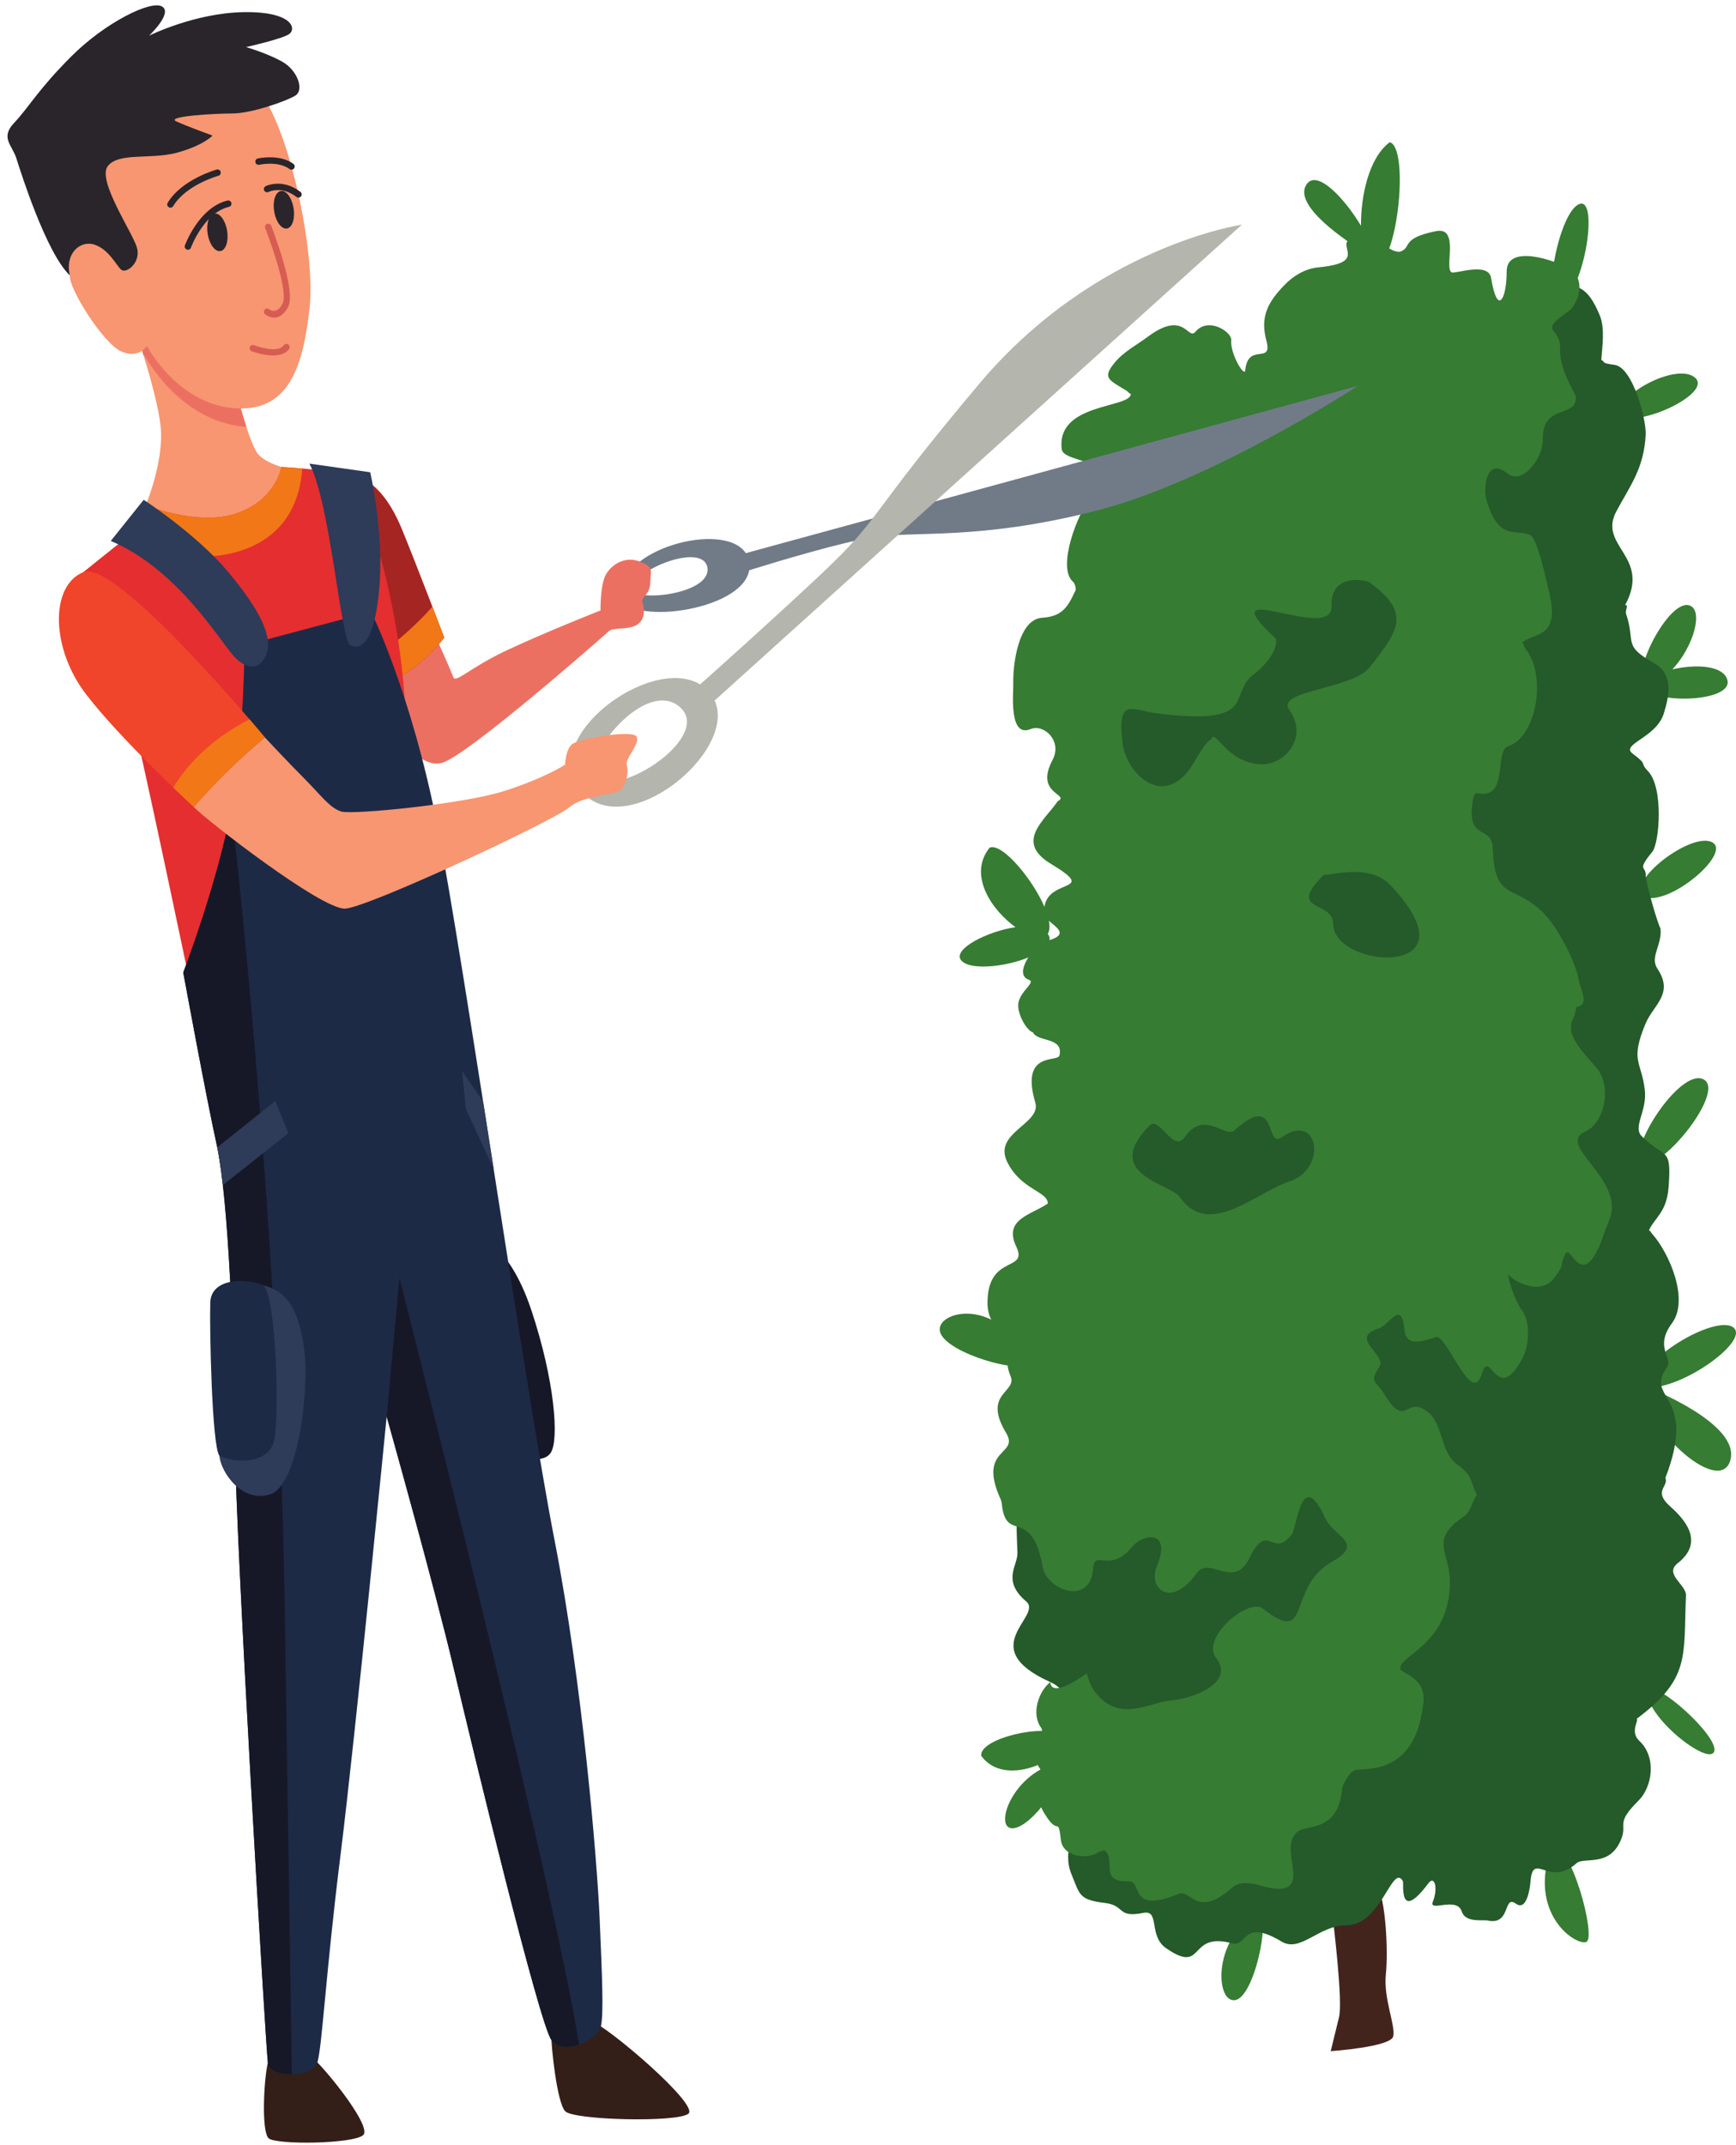 <?xml version="1.0" encoding="UTF-8"?><svg xmlns="http://www.w3.org/2000/svg" xmlns:xlink="http://www.w3.org/1999/xlink" height="1686.0" preserveAspectRatio="xMidYMid meet" version="1.0" viewBox="-5.9 -4.2 1365.0 1686.0" width="1365.0" zoomAndPan="magnify"><defs><clipPath id="a"><path d="M 732 107 L 1359.102 107 L 1359.102 1569 L 732 1569 Z M 732 107"/></clipPath></defs><g><g clip-path="url(#a)"><path d="M 1086.84 107.602 C 1101.711 111.48 1093.949 196.82 1077.141 205.23 C 1072.391 207.609 1068.672 202.641 1066.469 193.781 C 1054.43 186.398 1009.762 157.398 1021.539 140.57 C 1030.059 128.391 1052.34 153.172 1064.23 173.301 C 1064.039 149.68 1070.449 119.801 1086.84 107.602 Z M 1218.102 236.262 C 1207.102 229.148 1220.68 161.262 1236.199 156.09 C 1251.719 150.922 1239.43 229.801 1218.102 236.262 Z M 1267.879 322.262 C 1262.711 307.379 1311.852 280.23 1326.719 292.512 C 1341.59 304.801 1281.461 332.602 1267.879 322.262 Z M 1309.102 521.93 C 1326.191 517.98 1347.488 518.422 1351.941 529.16 C 1359.691 547.91 1293.102 549.852 1286.629 535.629 C 1276.289 525.281 1306.02 467.09 1322.191 471.609 C 1333.898 474.891 1325.93 503.949 1309.102 521.93 Z M 1285.98 700.504 C 1273.051 688.215 1324.129 649.422 1340.301 657.828 C 1356.461 666.23 1305.379 709.551 1285.98 700.504 Z M 1285.34 910.637 C 1272.41 901.586 1314.43 835.633 1333.18 844.035 C 1351.941 852.441 1301.5 915.809 1285.34 910.637 Z M 1285.98 1085.859 C 1311.199 1091.672 1370.68 1050.289 1357.109 1039.301 C 1343.531 1028.309 1279.52 1065.809 1285.98 1085.859 Z M 1289.84 1086.371 C 1289.84 1086.371 1363.57 1114.949 1354.52 1144.039 C 1345.469 1173.141 1281.461 1113.012 1289.84 1086.371 Z M 1289.219 1324.109 C 1295.371 1315.379 1346.121 1360.969 1341.922 1372.602 C 1337.719 1384.238 1287.281 1345.129 1289.219 1324.109 Z M 1214.379 1447.121 C 1229.25 1443.238 1249.301 1518.25 1241.539 1522.129 C 1233.781 1526 1194.34 1500.141 1214.379 1447.121 Z M 984.203 1498.852 C 993.254 1502.73 980.32 1566.738 964.805 1568.031 C 949.289 1569.328 947.996 1517.602 984.203 1498.852 Z M 828.137 1380.941 C 790.754 1387.91 774.91 1432.898 790.113 1432.898 C 805.32 1432.898 834.477 1391.078 828.137 1380.941 Z M 765.664 1376 C 763.723 1362.422 815.445 1350.129 829.672 1359.84 C 843.898 1369.539 787.645 1405.738 765.664 1376 Z M 802.52 1066.941 C 799.285 1076.641 738.508 1059.828 733.336 1043.02 C 728.16 1026.211 780.535 1013.281 802.52 1066.941 Z M 772.129 662.191 C 785.059 655.73 827.27 714.035 818 729.801 C 818.574 730.652 819.023 731.605 819.328 732.668 C 821.914 749.48 758.551 763.703 749.5 750.121 C 743.797 741.57 770.438 727.883 792.547 724.59 C 773.895 711.113 755.066 683.723 772.129 662.191" fill="#367c33" fill-rule="evenodd"/></g><g><path d="M 1041.738 1500.121 C 1042.391 1506.578 1050.148 1568.648 1046.922 1581.59 C 1043.691 1594.52 1040.449 1608.102 1040.449 1608.102 C 1040.449 1608.102 1087.648 1604.859 1089.59 1596.461 C 1091.531 1588.051 1081.84 1566.711 1083.77 1547.961 C 1085.711 1529.211 1083.77 1489.129 1076.66 1476.84 C 1069.551 1464.559 1040.449 1493.648 1041.738 1500.121" fill="#43241d" fill-rule="evenodd"/></g><g><path d="M 829.016 1024.879 C 829.008 1024.898 827.109 1053.012 822.215 1060.871 C 807.684 1084.191 823.219 1124.391 805.953 1161.949 C 793.07 1189.988 792.512 1175.988 794.094 1216.27 C 794.504 1226.578 781.449 1237.93 801.008 1254.621 C 814.594 1266.211 759.539 1290.82 819.957 1317.98 C 853.645 1333.121 833.836 1400.98 841.305 1421.879 C 840.734 1433.23 828.801 1450.191 836.609 1469.078 C 843.34 1485.352 842.219 1489.07 863.285 1491.66 C 878.84 1493.559 872.379 1503.602 892.973 1499.422 C 906.477 1496.672 896.703 1517.398 911.133 1527.27 C 941.867 1548.301 927.578 1513.891 962.859 1523.281 C 975.012 1526.52 970.617 1503.219 1001.762 1521.93 C 1016.738 1530.93 1030.93 1509.172 1052.672 1509.172 C 1080.391 1509.172 1088.719 1460.102 1097.172 1474.422 C 1098.09 1475.98 1093.539 1507.789 1117.219 1476.141 C 1122.148 1469.551 1124.969 1480.02 1120.73 1490.641 C 1117.32 1499.18 1139.539 1486.281 1143.41 1498.18 C 1146.199 1506.73 1157.699 1504.93 1163.289 1505.289 C 1182.66 1509.898 1175.559 1484.711 1186.09 1492.191 C 1194.891 1498.449 1197.191 1478.879 1197.5 1474.898 C 1199.48 1450.199 1212.059 1479.84 1233.602 1460.449 C 1239.711 1454.949 1260.359 1464.281 1269.16 1440.629 C 1273.539 1428.852 1264.18 1429.34 1282.48 1411.109 C 1293.41 1400.23 1296.82 1376.922 1283.07 1364.172 C 1275.352 1357.012 1283.109 1347.621 1280.969 1346.879 C 1323.488 1315.039 1317.691 1298.059 1319.762 1249.898 C 1320.129 1241.379 1302.23 1233.191 1313.289 1224.512 C 1332.309 1209.609 1322.629 1193.379 1307.469 1180.012 C 1293.43 1167.621 1306.379 1164.609 1303.602 1157.441 C 1329.461 1090.629 1286.531 1096.129 1304.719 1070.629 C 1310.078 1063.129 1294.391 1055.238 1308.77 1035.879 C 1322.52 1017.359 1306.66 980.551 1292.828 965.238 C 1291.5 963.773 1293.07 964.477 1290.66 962.82 C 1295.328 952.656 1304.629 948.941 1306.129 928.609 C 1308.512 896.125 1303.281 907.219 1285.012 888.949 C 1277.578 881.516 1289.469 869.215 1287.371 852.262 C 1284.57 829.523 1275.711 830.047 1287.91 800.535 C 1294.031 785.727 1310.59 777.086 1297.301 757.215 C 1291.129 747.996 1301.191 738.602 1299.719 725.535 C 1297.5 721.988 1287.871 688.84 1288.078 683.508 C 1288.359 676.41 1280.801 680.566 1293.25 665.398 C 1298.969 658.441 1302.27 615.012 1290.02 602.102 C 1282.559 594.238 1290.641 597.789 1277.898 588.238 C 1267.871 580.719 1296.309 575.922 1302.301 556.719 C 1306.738 542.512 1310.051 525.648 1294.488 516.922 C 1269.68 503 1280.309 500.988 1272.73 478.5 C 1271.641 475.27 1275.16 471.18 1271.91 471.441 C 1292.699 433.012 1250.25 425.328 1265.02 397.73 C 1275.922 377.359 1286.699 364.129 1288.078 337.539 C 1288.699 325.551 1277.961 284.359 1263.512 282.578 C 1251.789 281.141 1256.699 279.988 1253.172 278.762 C 1253.922 268.539 1256.18 253.91 1252.039 243.852 C 1242.539 220.762 1233.66 216.801 1209.141 221.809 C 1206.059 222.441 1195.988 229.371 1196.27 232.852 C 1187.699 235.969 1168.59 284.879 1105.52 317.141 C 987.555 377.488 830.613 470.621 849.48 624.02 C 857.508 689.262 862.477 887.711 840.027 942.129 C 835.102 954.07 844.062 1026.078 829.016 1024.879" fill="#255a2a" fill-rule="evenodd"/></g><g><path d="M 369.289 967.664 C 369.289 967.664 393.863 971.543 411.969 1025.852 C 430.066 1080.172 433.945 1127.359 427.156 1137.699 C 420.367 1148.051 397.738 1139.648 397.738 1139.648 C 397.738 1139.648 352.473 1014.219 369.289 967.664" fill="#161828" fill-rule="evenodd"/></g><g><path d="M 1035.879 682.531 C 1030.93 687.371 1068.621 671.828 1087.172 691.379 C 1157.789 765.832 1042.352 757.633 1042.352 721.969 C 1042.352 703.121 1004.34 713.363 1035.879 682.531 Z M 979.633 526.059 C 997.012 512.93 999.145 499.512 996.762 497.301 C 942.59 447.102 1042.211 501.73 1041.059 472.398 C 1040 445.531 1068.629 452.031 1070.469 453.328 C 1104.281 477.41 1093.578 491.602 1071.129 520.238 C 1057.488 537.66 997 538.41 1007.77 553.531 C 1023.148 575.129 1004.641 596.539 986.746 596.539 C 958.668 596.539 948.82 566.691 946.656 577.141 C 943.246 576.871 934.703 591.93 932.766 595.238 C 910.473 633.449 879.785 604.66 876.719 579.73 C 872.234 543.301 884.211 554.129 903.984 556.559 C 985.086 566.539 959.191 541.5 979.633 526.059 Z M 898.164 880.379 C 905.715 872.828 916.68 902.367 925.523 889.746 C 941.227 867.336 957.129 891.242 965.094 884.055 C 999.398 853.117 988.449 899.348 1001.93 889.746 C 1030.922 869.094 1038.34 914.875 1007.441 924.66 C 982.496 932.551 944.641 969.914 921.762 936.742 C 914.402 926.07 859.727 918.812 898.164 880.379 Z M 847.738 1311.641 C 847.605 1311.66 820.852 1331.75 819.957 1317.98 C 811.012 1324.91 804.598 1342.531 812.656 1353.828 C 816.578 1359.32 804.723 1368.109 808.129 1378.289 C 812.684 1391.879 814.852 1382.559 812.766 1399.57 C 811.148 1412.77 810.707 1414.449 817.18 1424.141 C 826.715 1438.391 825.934 1423.219 828.285 1442.238 C 829.914 1455.461 849.203 1457.922 858.25 1451.461 C 858.691 1451.141 861.977 1450.801 861.965 1450 C 872.887 1456.602 857.145 1475.531 881.359 1474.57 C 893.008 1474.109 880.93 1500.922 920.801 1484.441 C 930.402 1480.469 934.961 1504.27 962.824 1479.691 C 973.684 1470.102 990.008 1482.262 1002.27 1480.328 C 1022.461 1477.16 999.199 1447.039 1014.719 1435.352 C 1021.988 1429.879 1046.641 1435.98 1049.41 1401.512 C 1049.609 1398.988 1055.41 1388.461 1058.52 1387.93 C 1059.461 1383.828 1101.262 1395.609 1111.539 1345.148 C 1114.891 1328.691 1115.73 1319.379 1098.121 1310.18 C 1097.98 1310.102 1095.41 1308.43 1095.371 1308.398 C 1091.828 1297.039 1134.172 1290 1134.172 1239.172 C 1134.172 1216.238 1117.531 1206.172 1145.051 1187.922 C 1151.121 1183.891 1151.121 1176.172 1155.5 1170.68 C 1150.078 1162 1153.781 1157.078 1139.93 1146.93 C 1124.711 1135.781 1130.141 1111.84 1112.77 1103.02 C 1099.121 1096.078 1098.422 1117.809 1082.66 1091.738 C 1076.199 1081.059 1070.25 1082.898 1078.781 1069.879 C 1084.672 1060.879 1054.379 1047.441 1077.969 1040.078 C 1086.98 1037.27 1096.09 1016.262 1098.551 1041.852 C 1100.121 1058.16 1122.371 1045.84 1124.469 1046.711 C 1134.059 1050.672 1151.648 1100.641 1159.219 1075.641 C 1165.77 1053.988 1170.84 1101.66 1191.289 1063.352 C 1196.422 1053.738 1197.711 1034.781 1190.898 1025.961 C 1186.809 1020.66 1180.07 1004.039 1180.07 997.402 C 1182.16 1001.391 1204.871 1015.82 1216.449 999.934 C 1225.961 986.875 1219.199 992.508 1225.109 981.184 C 1229.02 973.703 1236.738 1008.469 1251.621 975.418 C 1252.77 972.863 1259.789 953.176 1260.25 952.789 C 1270.191 920.977 1217.02 895.82 1240.852 885.125 C 1255.469 878.559 1261.789 850.473 1249.789 835.648 C 1240.57 824.266 1223.68 809.477 1231.148 796.152 C 1232.578 793.613 1232.922 790.156 1233.738 787.27 C 1244.391 785.75 1236.762 773.801 1235.68 767.059 C 1233.309 752.191 1218.941 724.633 1207.871 713.562 C 1184.262 689.926 1169.199 704.875 1167.84 662.539 C 1167.211 642.879 1145.34 658.699 1152.859 621.691 C 1152.961 621.199 1154.539 619.461 1154.859 619.16 C 1181.422 625.461 1168.379 585.941 1180.02 582.309 C 1201.852 575.488 1210.969 527.281 1193.43 505.531 C 1191.879 503.609 1192.801 503.18 1191.07 500.84 C 1200.59 492.512 1221.73 498.289 1211.75 459.398 C 1209.59 450.969 1203.102 419.539 1197.531 416.559 C 1186.359 410.578 1172.738 422.672 1162.781 388.5 C 1160.512 380.711 1162.102 354.012 1179.59 368.07 C 1191.602 377.73 1207.59 354.781 1207.23 341.469 C 1206.449 312.359 1234.809 324.859 1233.09 307.52 C 1233.488 305.852 1220.078 287.109 1220.809 270.02 C 1221.578 251.77 1202.559 257.941 1227.102 240.699 C 1234.859 235.262 1242.141 215.309 1227.859 206.879 C 1216.969 200.441 1178.781 187.23 1178.781 209.238 C 1178.781 230.941 1171.488 244.629 1166.551 214.359 C 1164.41 201.23 1138.18 211.43 1135.461 209.879 C 1129.48 206.5 1142.09 173.641 1123.121 177.5 C 1094.539 183.32 1104.93 190.371 1094.73 193.719 C 1083.422 193.879 1078.648 179.129 1065.629 180.73 C 1034.012 184.629 1076.891 201.559 1030.719 205.949 C 1020.262 206.941 1011.102 212.629 1004.262 219.641 C 991.109 233.109 984.762 244.738 989.812 263.379 C 995.156 283.059 975.332 264.43 973.227 286.879 C 972.688 292.641 961.227 274.012 962.18 262.898 C 962.68 257.102 944.504 244.289 933.953 256.66 C 928.035 263.59 925.441 239.102 896.875 260.309 C 887.914 266.969 877.539 272.27 870.422 281.012 C 860.664 292.98 865.801 294.32 879.898 302.93 C 881.285 303.781 880.871 304.25 883.297 305.578 C 882.402 316.879 824.453 312.48 828.93 348.891 C 830.414 360.969 880.754 354.75 850.914 388.328 C 842.039 398.32 824.625 441.898 837.871 453.16 C 838.766 453.922 841.07 458.648 839.332 460.75 C 833.41 473.641 828.75 480.398 813.469 481.391 C 794.484 482.621 790.398 519.281 790.836 533.059 C 791.055 539.898 786.992 576.07 804.414 568.898 C 814.977 564.551 829.684 578.289 821.652 593.301 C 807.266 620.191 835.977 619.949 825.754 625.629 C 815.656 640.559 791.617 657.449 820.414 674.82 C 861.434 699.57 811.512 683.582 815.352 714.852 C 816.203 721.762 843.016 730.07 813.469 736.191 C 810.316 736.844 789.352 761.164 803.121 765.934 C 808.887 767.93 795.949 774.918 794.773 784.738 C 793.812 792.738 801.383 806.035 806.355 807.312 C 809.746 815.004 830.707 810.789 827.102 825.527 C 825.766 830.992 796.16 821.773 808.129 862.438 C 813.062 879.199 775.027 885.992 785.887 908.77 C 796.484 930.988 817.996 932.133 817.996 941.801 C 804.953 950.855 782.812 953.98 793.203 975.75 C 802.316 994.852 773.871 982.809 770.852 1014.051 C 769.609 1026.871 772.184 1033.488 780.66 1043.199 C 798.277 1063.391 780.266 1057.102 788.73 1077.578 C 794.051 1090.43 766.285 1090.789 785.188 1122.129 C 796.105 1140.238 762.02 1133.289 781.027 1174.559 C 781.258 1175.059 781.832 1177.27 781.785 1177.789 C 784.914 1209.801 805.133 1178.789 814.113 1228.059 C 817.281 1245.41 851.48 1258.738 853.609 1228.711 C 854.742 1212.738 866.512 1233.602 884.535 1211.422 C 892.566 1201.531 915.742 1197.551 903.766 1226.879 C 896.414 1244.891 915.02 1260.289 934.855 1232.641 C 945.324 1218.051 964.246 1245.988 976.566 1220.469 C 991.055 1190.48 994.949 1221.988 1010.02 1201.551 C 1013.879 1196.32 1017.352 1148.141 1036.051 1188.961 C 1042.969 1204.059 1067.648 1208.711 1041.512 1223.309 C 1005.41 1243.48 1025.949 1290.828 986.914 1260.07 C 976.262 1251.68 937.574 1282.648 950.539 1299.512 C 965.199 1318.578 931.496 1331.148 915.625 1332.27 C 898.227 1333.488 872.582 1351.941 853.391 1323.27 C 849.773 1317.871 848.824 1308.5 847.738 1311.641" fill="#367c33" fill-rule="evenodd"/></g><g><path d="M 491.484 459.461 C 494.719 469.16 553.555 462.699 550.324 442 C 547.094 421.309 489.699 444.441 491.484 459.461 Z M 483.73 463.988 C 477.758 428.16 563.312 404.469 580.516 430.59 L 1061.75 299.109 C 1061.75 299.109 947.312 374.109 855.5 397.391 C 763.691 420.672 714.547 412.91 680.93 418.078 C 656.191 421.891 607.297 436.551 583.188 444.031 C 577.438 476.98 484.34 487.828 483.73 463.988" fill="#707b87" fill-rule="evenodd"/></g><g><path d="M 463.035 607.52 C 482.434 622.391 555.234 573.922 528.34 551.27 C 501.445 528.629 450.754 591.359 463.035 607.52 Z M 450.105 616.578 C 417.363 575.34 505.742 510.23 544.594 533.762 C 559.102 520.871 598.273 485.891 638.258 448.469 C 688.688 401.27 673.258 405.262 764.336 297.172 C 855.414 189.09 970.59 172.391 970.59 172.391 L 556.031 546.441 C 574.43 586.852 484.902 659.922 450.105 616.578" fill="#b4b5ad" fill-rule="evenodd"/></g><g><path d="M 337.605 498.262 C 337.605 498.262 348.602 522.828 350.535 528 C 352.477 533.172 362.82 520.891 393.211 506.66 C 423.598 492.441 466.273 475.629 466.273 475.629 C 466.273 475.629 465.945 455.578 470.473 447.5 C 475 439.422 485.676 432.68 497.18 437.219 C 508.684 441.77 505.629 444.07 505.391 453.969 C 505.152 463.859 497.633 464.961 499.246 469.488 C 500.863 474.012 501.832 482.102 495.367 486.621 C 488.902 491.148 476.293 488.891 473.059 491.789 C 469.828 494.699 360.551 591.051 341.152 595.57 C 321.754 600.09 303.652 567.121 303.652 567.121 L 289.43 517.98 L 337.605 498.262" fill="#ec7061" fill-rule="evenodd"/></g><g><path d="M 273.59 369.59 C 287.809 374.109 300.098 387.691 309.793 410.969 C 319.492 434.25 343.414 496.961 343.414 496.961 C 343.414 496.961 324.02 522.5 303.328 529.93 C 282.637 537.371 282.309 486.941 273.59 369.59" fill="#a52523" fill-rule="evenodd"/></g><g><path d="M 334.074 472.621 C 339.438 486.539 343.414 496.961 343.414 496.961 C 343.414 496.961 324.02 522.5 303.328 529.93 C 295.691 532.68 290.832 527.531 287.297 514.059 C 300.305 504.852 319.078 489.91 334.074 472.621" fill="#f27717" fill-rule="evenodd"/></g><g><path d="M 427.465 1593.852 C 427.465 1604.84 431.988 1648.16 438.453 1655.27 C 444.922 1662.379 527.035 1664.32 535.438 1657.211 C 543.844 1650.102 472.074 1588.668 458.496 1584.148 C 444.922 1579.621 434.574 1589.969 427.465 1593.852 Z M 204.715 1617.121 C 201.484 1630.699 199.543 1671.43 205.363 1676.609 C 211.184 1681.781 271.961 1681.129 279.719 1674.02 C 287.477 1666.91 243.184 1613.238 236.395 1610.648 C 229.605 1608.07 213.445 1613.559 204.715 1617.121" fill="#331f17" fill-rule="evenodd"/></g><g><path d="M 174.652 283.262 C 174.652 283.262 188.879 344.039 197.281 353.09 C 205.688 362.148 225.734 365.379 225.734 365.379 C 225.734 365.379 217.977 423.57 181.117 429.391 C 144.266 435.211 106.766 397.711 106.766 397.711 C 106.766 397.711 123.574 360.211 120.344 330.469 C 117.109 300.719 95.125 239.301 95.125 239.301 C 95.125 239.301 150.086 216.02 174.652 283.262" fill="#f79671" fill-rule="evenodd"/></g><g><path d="M 174.652 283.262 C 174.652 283.262 181.043 310.57 187.789 331.301 C 187.125 331.25 186.461 331.211 185.785 331.148 C 134.707 326.621 107.551 274.898 107.551 274.898 C 107.551 274.898 107.395 275.141 107.082 275.539 C 100.973 255.641 95.125 239.301 95.125 239.301 C 95.125 239.301 150.086 216.02 174.652 283.262" fill="#ec7061" fill-rule="evenodd"/></g><g><path d="M 49.055 212.301 C 47.934 222.398 74.855 265.023 88.875 271.758 C 102.895 278.484 109.625 267.82 109.625 267.82 C 109.625 267.82 133.184 312.703 177.488 316.617 C 221.797 320.547 232.453 282.973 237.5 238.102 C 242.547 193.23 220.676 91.723 195.996 65.355 C 171.32 38.996 80.461 76.016 55.223 101.809 C 29.984 127.613 35.031 155.098 49.055 212.301" fill="#f79671" fill-rule="evenodd"/></g><g><path d="M 49.055 212.305 C 44.859 194.805 57.465 184.262 68.684 188.188 C 79.898 192.113 85.504 204.453 89.434 207.812 C 93.359 211.184 105.141 202.215 101.773 190.434 C 98.41 178.652 70.367 137.707 78.777 126.492 C 87.191 115.277 112.426 121.441 133.18 115.836 C 153.93 110.227 161.223 102.375 161.223 102.375 C 161.223 102.375 141.035 95.086 132.621 91.16 C 124.207 87.234 162.344 84.988 176.926 84.988 C 191.512 84.988 218.992 75.453 226.281 70.969 C 233.57 66.477 227.969 50.777 215.625 44.047 C 203.285 37.316 187.582 32.824 187.582 32.824 C 187.582 32.824 215.066 26.66 221.238 22.734 C 227.402 18.809 224.602 4.781 185.902 5.348 C 147.203 5.914 111.309 23.859 111.309 23.859 C 111.309 23.859 130.379 5.902 121.402 0.863 C 112.426 -4.188 76.535 13.758 50.176 40.121 C 23.812 66.477 16.523 80.504 5.305 92.285 C -5.91 104.055 3.621 109.672 6.988 120.316 C 10.355 130.977 30.543 194.918 49.055 212.305" fill="#29252b" fill-rule="evenodd"/></g><g><path d="M 214.941 145.949 C 219.16 145.27 223.641 151.32 224.949 159.461 C 226.258 167.609 223.898 174.762 219.676 175.43 C 215.457 176.109 210.977 170.059 209.664 161.922 C 208.359 153.781 210.719 146.629 214.941 145.949 Z M 162.664 163.68 C 166.887 163 171.363 169.051 172.676 177.191 C 173.984 185.34 171.625 192.488 167.398 193.16 C 163.18 193.84 158.699 187.789 157.387 179.648 C 156.086 171.512 158.441 164.359 162.664 163.68" fill="#29252b" fill-rule="evenodd"/></g><g><path d="M 202.605 175.07 C 202.094 173.77 202.742 172.301 204.047 171.789 C 205.352 171.281 206.828 171.922 207.336 173.23 C 207.391 173.371 227.387 224.211 220.676 237.02 C 213.059 251.559 202.598 242.922 202.57 242.898 C 201.461 242.039 201.262 240.441 202.121 239.328 C 202.98 238.219 204.578 238.02 205.688 238.879 C 205.703 238.891 211.461 243.691 216.184 234.672 C 221.812 223.922 202.656 175.211 202.605 175.07 Z M 191.988 271.859 C 190.684 271.359 190.035 269.879 190.547 268.57 C 191.055 267.27 192.527 266.621 193.836 267.129 C 193.887 267.148 212.184 274.27 217.203 267.18 C 218.016 266.039 219.602 265.77 220.742 266.59 C 221.883 267.398 222.152 268.98 221.344 270.129 C 214.031 280.43 192.051 271.891 191.988 271.859" fill="#d75c53" fill-rule="evenodd"/></g><g><path d="M 205.332 146.66 C 204.098 147.32 202.555 146.859 201.891 145.629 C 201.227 144.391 201.691 142.852 202.926 142.191 C 202.961 142.172 215.801 135.512 230.301 146.602 C 231.414 147.441 231.629 149.039 230.781 150.148 C 229.934 151.262 228.336 151.48 227.223 150.629 C 215.289 141.5 205.355 146.648 205.332 146.66 Z M 197.945 125.309 C 196.578 125.609 195.223 124.738 194.922 123.379 C 194.621 122.012 195.484 120.648 196.852 120.352 C 196.895 120.352 213.867 116.52 224.805 124.609 C 225.926 125.449 226.164 127.039 225.328 128.16 C 224.496 129.289 222.906 129.52 221.777 128.691 C 212.715 121.98 197.984 125.301 197.945 125.309 Z M 164.504 129.07 C 164.426 129.09 137.129 136.641 125.957 155.172 C 125.234 156.371 125.617 157.93 126.82 158.648 C 128.02 159.379 129.586 158.988 130.305 157.789 C 140.441 140.98 165.723 133.988 165.793 133.98 C 167.145 133.621 167.957 132.23 167.605 130.871 C 167.246 129.52 165.855 128.711 164.504 129.07 Z M 144.246 190.461 C 143.762 191.77 142.297 192.43 140.988 191.949 C 139.68 191.461 139.008 190 139.496 188.691 C 139.527 188.602 150.336 158.809 172.977 153.449 C 174.344 153.121 175.715 153.969 176.035 155.328 C 176.359 156.699 175.516 158.07 174.148 158.391 C 154.176 163.129 144.273 190.379 144.246 190.461" fill="#29252b" fill-rule="evenodd"/></g><g><path d="M 145.969 780.676 C 145.969 780.676 102.879 574.219 97.703 558.699 C 92.531 543.18 59.555 445.551 59.555 445.551 C 59.555 445.551 92.531 419.039 97.703 415.16 C 102.879 411.289 108.734 392.941 108.734 392.941 C 108.734 392.941 150.727 409.988 181.109 399 C 211.496 388.012 215.359 362.852 215.359 362.852 C 215.359 362.852 247.059 364.73 256.758 367.32 C 266.457 369.91 284.562 404.172 284.562 404.172 C 284.562 404.172 314.715 489.84 313.215 580.84 C 311.715 671.852 198.988 812.359 145.969 780.676" fill="#e52e2f" fill-rule="evenodd"/></g><g><path d="M 98.711 414.238 C 103.609 408.988 108.734 392.941 108.734 392.941 C 108.734 392.941 150.727 409.988 181.109 399 C 211.496 388.012 215.359 362.852 215.359 362.852 C 215.359 362.852 222.898 363.301 231.746 364.059 C 230.336 386.27 220.902 417.629 181.117 429.391 C 146.293 439.68 116.547 426.23 98.711 414.238" fill="#f27717" fill-rule="evenodd"/></g><g><path d="M 138.184 760.234 C 138.184 760.234 165.477 689.234 175.941 631.121 C 186.414 573 186.289 503.102 186.289 503.102 L 285.863 476.59 C 285.863 476.59 317.531 539.949 338.223 645.98 C 358.914 752.02 408.047 1093.41 430.031 1205.91 C 452.016 1318.41 463.656 1458.711 465.598 1503.969 C 467.539 1549.23 468.859 1578.602 466.586 1588.648 C 464.305 1598.691 437.266 1612.531 427.668 1599.309 C 418.074 1586.082 366.668 1374.352 351.152 1308.391 C 335.633 1242.449 298.133 1109.262 298.133 1109.262 C 298.133 1109.262 273.562 1360.121 261.926 1453.23 C 250.285 1546.328 247.379 1604.781 243.66 1616.941 C 239.945 1629.09 206.34 1629.719 204.715 1617.121 C 203.09 1604.52 179.484 1208.488 178.836 1129.621 C 178.188 1050.738 173.664 937.59 164.609 896.211 C 155.559 854.836 140.664 773.242 138.184 760.234" fill="#1d2a46" fill-rule="evenodd"/></g><g><path d="M 138.184 760.234 C 138.184 760.234 165.477 689.234 175.941 631.121 C 175.941 631.121 213.066 946.48 217.926 1254.969 C 220.453 1415.66 222.32 1542.059 223.535 1626.309 C 214.422 1626.449 205.531 1623.449 204.715 1617.121 C 203.09 1604.52 179.484 1208.488 178.836 1129.621 C 178.188 1050.738 173.664 937.59 164.609 896.211 C 155.559 854.836 140.664 773.242 138.184 760.234 Z M 449.402 1602.871 C 441.281 1605.762 432.375 1605.789 427.668 1599.309 C 418.074 1586.082 366.668 1374.352 351.152 1308.391 C 335.633 1242.449 298.133 1109.262 298.133 1109.262 L 308.148 1000.309 C 308.148 1000.309 427.188 1464.398 449.402 1602.871" fill="#161828" fill-rule="evenodd"/></g><g><path d="M 169.34 927.32 C 168.008 915.547 166.539 905.449 164.918 897.672 L 210.516 861.297 L 220.859 886.512 Z M 373.984 861.828 L 382.27 914.746 L 360.516 867.762 L 357.285 837.371 L 373.984 861.828" fill="#2e3b59" fill-rule="evenodd"/></g><g><path d="M 200.82 1006.129 C 218.277 1010.012 228.625 1022.941 233.148 1055.27 C 237.676 1087.602 228.625 1163.25 206.641 1170.359 C 184.656 1177.469 167.848 1153.551 166.555 1139.969 C 165.262 1126.391 188.535 1017.77 200.82 1006.129" fill="#2e3b59" fill-rule="evenodd"/></g><g><path d="M 166.555 1139.969 C 179.168 1146.352 204.055 1146.441 209.227 1129.621 C 214.402 1112.809 211.168 1011.301 200.82 1006.129 C 190.477 1000.949 160.086 999.02 159.441 1019.711 C 158.797 1040.398 160.734 1132.211 166.555 1139.969" fill="#1d2a46" fill-rule="evenodd"/></g><g><path d="M 237.352 360.219 L 285.199 367.012 C 285.199 367.012 296.188 414.531 292.309 458.5 C 288.43 502.469 277.434 506.34 269.68 503.109 C 261.922 499.879 254.164 391.898 237.352 360.219 Z M 81.211 421 L 107.074 388.672 C 107.074 388.672 148.453 415.5 173.668 445.57 C 198.883 475.629 207.938 496 204.059 508.609 C 200.18 521.219 189.512 524.121 178.195 511.84 C 166.879 499.559 133.906 443.301 81.211 421" fill="#2e3b59" fill-rule="evenodd"/></g><g><path d="M 202.438 575.531 C 202.438 575.531 221.188 595.57 233.473 607.859 C 245.758 620.141 253.516 631.129 262.566 633.719 C 271.621 636.301 358.258 627.898 390.586 617.551 C 422.914 607.211 438.43 596.859 438.43 596.859 C 438.43 596.859 438.672 585.629 443.609 581.02 C 448.547 576.41 491.777 569.059 494.688 574.879 C 497.598 580.699 485.309 592.012 486.926 597.191 C 488.547 602.359 486.926 611.09 482.727 616.262 C 478.523 621.43 453.633 620.141 441.668 630.48 C 429.707 640.828 283.902 709.043 265.477 710.012 C 247.051 710.984 155.551 639.871 146.5 630.172 C 137.445 620.469 164.605 573.922 202.438 575.531" fill="#f79671" fill-rule="evenodd"/></g><g><path d="M 202.438 575.531 C 202.438 575.531 85.762 434.859 59.555 445.551 C 33.352 456.238 34 505.379 61.801 541.59 C 89.602 577.801 146.5 630.172 146.5 630.172 C 146.5 630.172 169.129 603.012 202.438 575.531" fill="#f0452a" fill-rule="evenodd"/></g><g><path d="M 202.438 575.531 C 202.438 575.531 197.84 569.988 190.285 561.211 C 158.602 577.449 140.543 598.02 130.344 614.891 C 140.008 624.191 146.5 630.172 146.5 630.172 C 146.5 630.172 169.129 603.012 202.438 575.531" fill="#f27717" fill-rule="evenodd"/></g></g></svg>